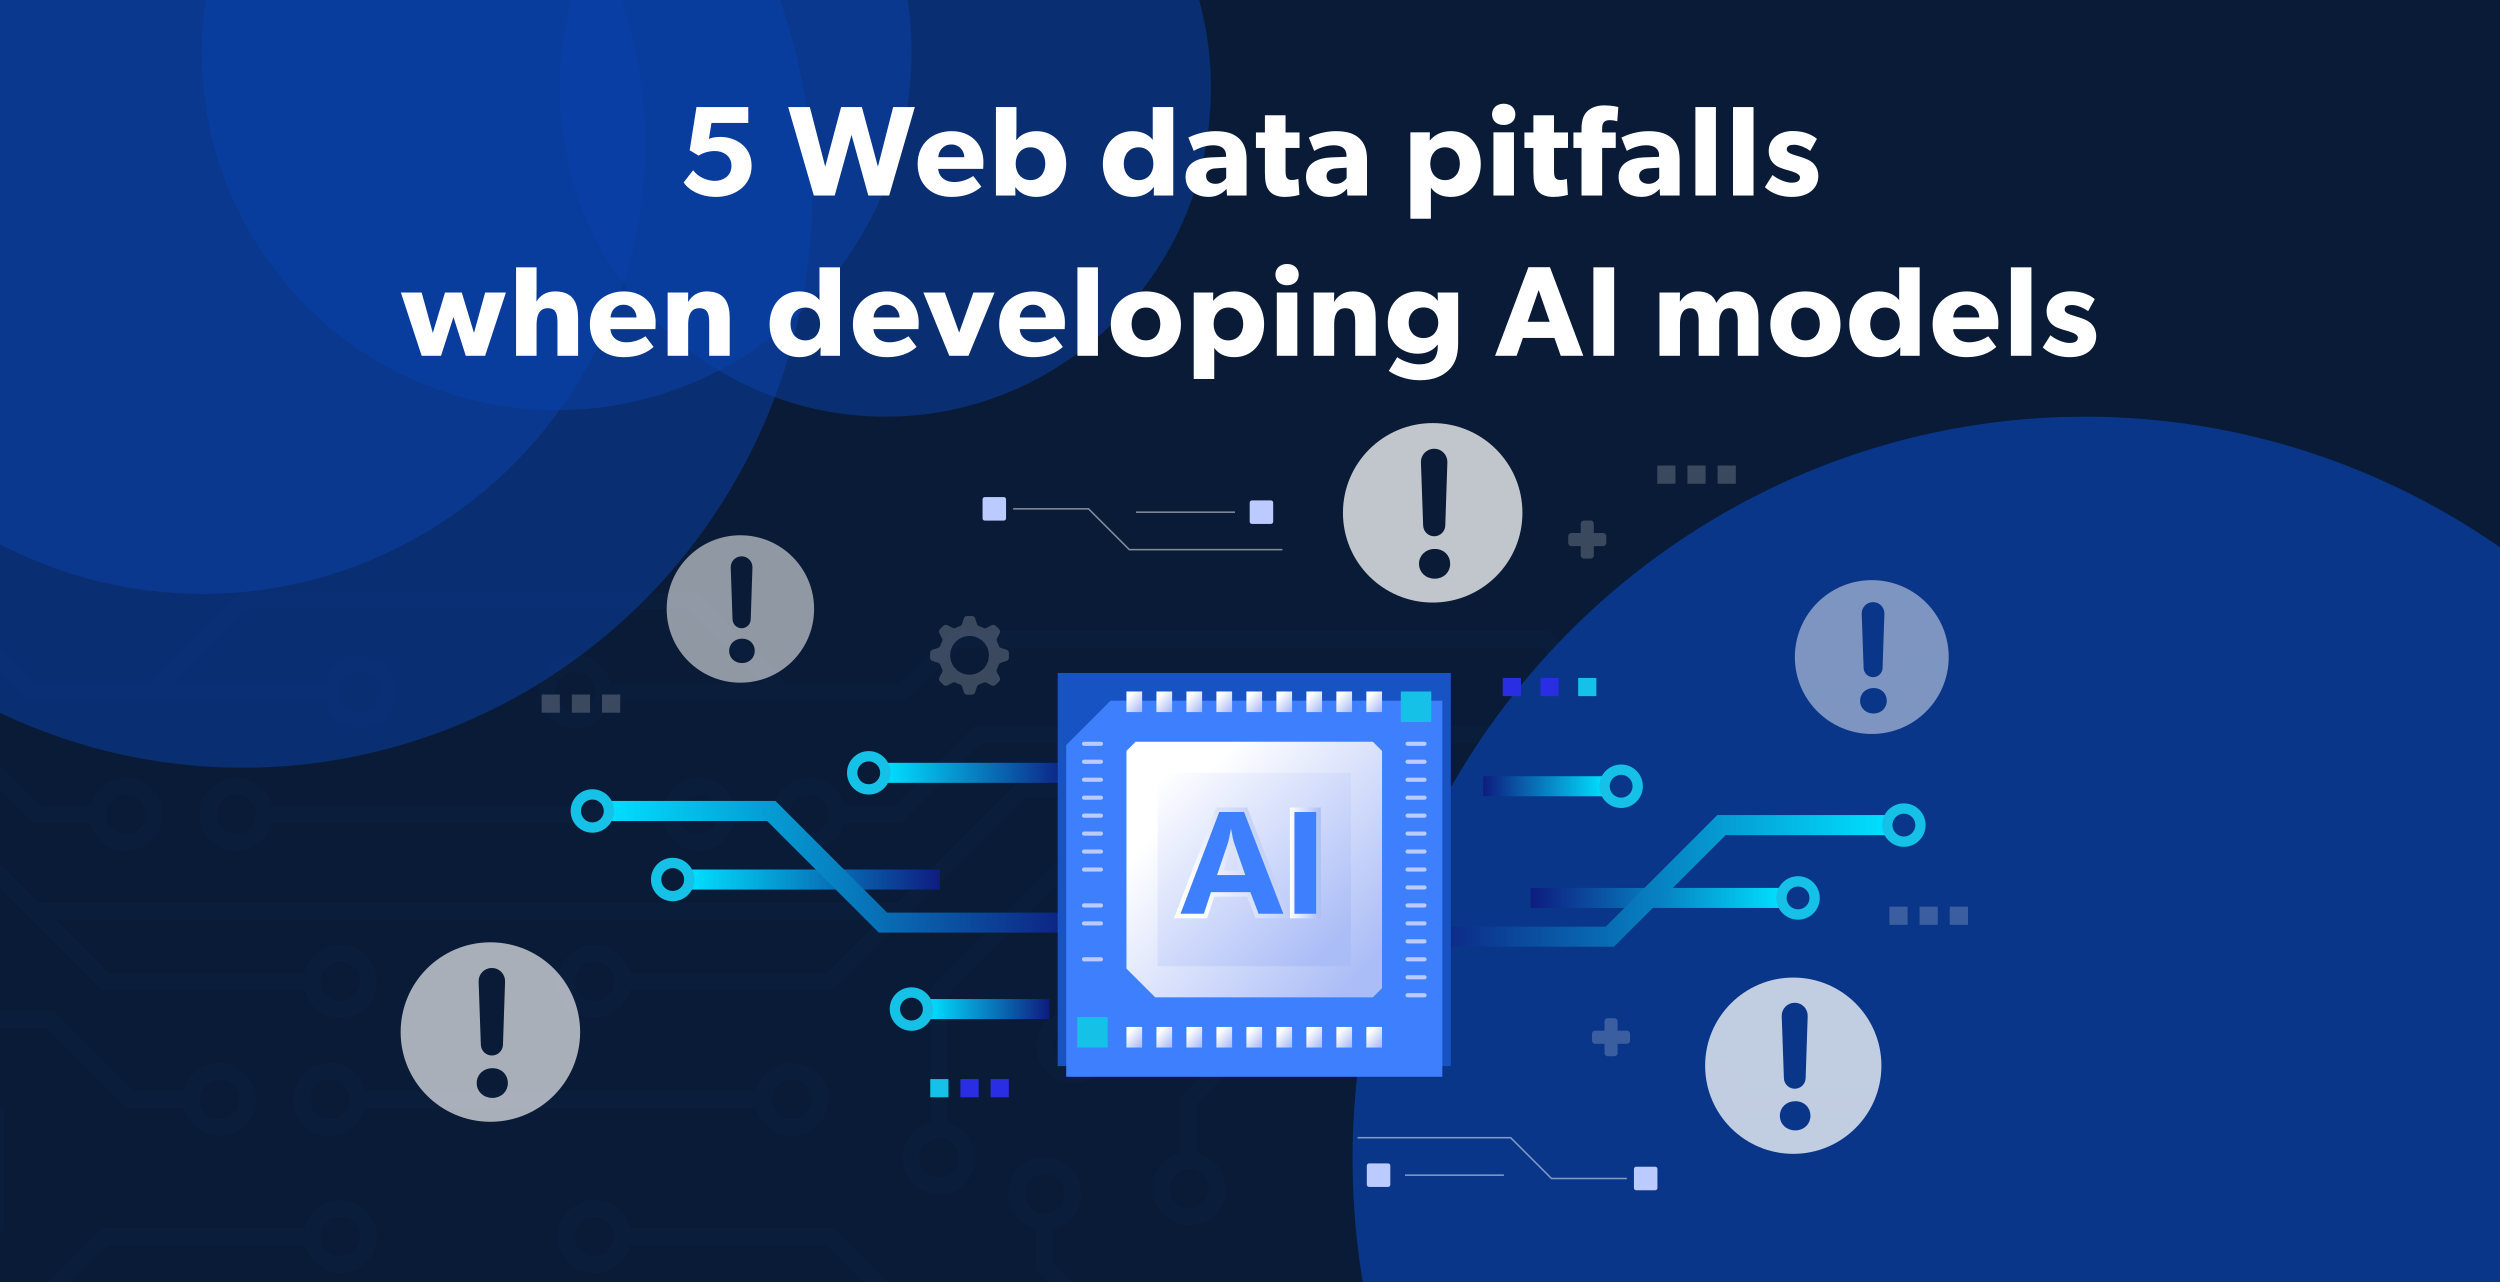 <svg width="780" height="400" viewBox="0 0 780 400" fill="none" xmlns="http://www.w3.org/2000/svg">
<g clip-path="url(#clip0_2059_12508)">
<g clip-path="url(#clip1_2059_12508)">
<rect width="780" height="400" fill="white"/>
<rect y="-2" width="780" height="402" fill="#091B36"/>
<g opacity="0.5" filter="url(#filter0_f_2059_12508)">
<ellipse cx="173.672" cy="16.25" rx="110.703" ry="111.719" fill="#0941AB"/>
</g>
<g opacity="0.5" filter="url(#filter1_f_2059_12508)">
<ellipse cx="75.734" cy="59.766" rx="177.734" ry="179.766" fill="#0941AB"/>
</g>
<g opacity="0.5" filter="url(#filter2_f_2059_12508)">
<ellipse cx="63.125" cy="45.156" rx="138.125" ry="140.156" fill="#0941AB"/>
</g>
<g opacity="0.5" filter="url(#filter3_f_2059_12508)">
<ellipse cx="276.25" cy="27.422" rx="101.562" ry="102.578" fill="#0941AB"/>
</g>
<g opacity="0.7" filter="url(#filter4_f_2059_12508)">
<ellipse cx="650.5" cy="361.5" rx="228.5" ry="231.5" fill="#0941AB"/>
</g>
</g>
<g opacity="0.7">
<g style="mix-blend-mode:color-dodge" opacity="0.07">
<path d="M263.475 256.722H281.26L306.21 231.771H473.834L498.784 256.722H516.568C517.766 261.749 522.291 265.499 527.679 265.499C533.978 265.499 539.104 260.375 539.104 254.074C539.104 247.774 533.978 242.65 527.679 242.65C522.291 242.65 517.765 246.401 516.568 251.429H500.977L476.027 226.479H304.018L279.068 251.429H263.477C262.279 246.401 257.754 242.65 252.366 242.65C246.067 242.65 240.941 247.776 240.941 254.074C240.941 260.373 246.066 265.499 252.366 265.499C257.754 265.499 262.281 261.748 263.477 256.722H263.475ZM527.679 247.944C531.061 247.944 533.811 250.694 533.811 254.076C533.811 257.458 531.061 260.208 527.679 260.208C524.297 260.208 521.547 257.458 521.547 254.076C521.547 250.694 524.297 247.944 527.679 247.944ZM246.231 254.076C246.231 250.694 248.981 247.944 252.363 247.944C255.745 247.944 258.495 250.694 258.495 254.076C258.495 257.458 255.745 260.208 252.363 260.208C248.981 260.208 246.231 257.458 246.231 254.076Z" fill="#0941AB" style="mix-blend-mode:overlay"/>
</g>
<g style="mix-blend-mode:color-dodge" opacity="0.07">
<path d="M573.23 256.721H695.202C696.4 261.749 700.925 265.499 706.313 265.499C712.611 265.499 717.737 260.374 717.737 254.074C717.737 247.774 712.613 242.649 706.313 242.649C700.925 242.649 696.398 246.401 695.202 251.427H573.23C572.032 246.399 567.506 242.649 562.118 242.649C555.82 242.649 550.694 247.775 550.694 254.074C550.694 260.373 555.818 265.499 562.118 265.499C567.506 265.499 572.033 261.747 573.23 256.721ZM706.314 247.944C709.696 247.944 712.446 250.694 712.446 254.076C712.446 257.457 709.696 260.207 706.314 260.207C702.932 260.207 700.182 257.457 700.182 254.076C700.182 250.694 702.932 247.944 706.314 247.944ZM555.987 254.076C555.987 250.694 558.737 247.944 562.118 247.944C565.5 247.944 568.25 250.694 568.25 254.076C568.25 257.457 565.5 260.207 562.118 260.207C558.737 260.207 555.987 257.457 555.987 254.076Z" fill="#0941AB" style="mix-blend-mode:overlay"/>
</g>
<g style="mix-blend-mode:color-dodge" opacity="0.07">
<path d="M337.325 372.462C337.325 366.163 332.201 361.037 325.9 361.037C319.6 361.037 314.476 366.161 314.476 372.462C314.476 377.85 318.227 382.376 323.253 383.573V396.094L349.946 422.787H430.094L456.787 396.094V383.573C461.815 382.375 465.565 377.85 465.565 372.462C465.565 366.163 460.441 361.037 454.14 361.037C447.84 361.037 442.716 366.161 442.716 372.462C442.716 377.85 446.467 382.376 451.493 383.573V393.902L427.901 417.494H352.136L328.544 393.902V383.573C333.572 382.375 337.322 377.85 337.322 372.462H337.325ZM448.01 372.462C448.01 369.08 450.76 366.33 454.142 366.33C457.524 366.33 460.274 369.08 460.274 372.462C460.274 375.844 457.524 378.594 454.142 378.594C450.76 378.594 448.01 375.844 448.01 372.462ZM325.9 378.594C322.519 378.594 319.769 375.844 319.769 372.462C319.769 369.08 322.519 366.33 325.9 366.33C329.282 366.33 332.032 369.08 332.032 372.462C332.032 375.844 329.282 378.594 325.9 378.594Z" fill="#0941AB" style="mix-blend-mode:overlay"/>
</g>
<g style="mix-blend-mode:color-dodge" opacity="0.07">
<path d="M751.864 251.43C750.666 246.402 746.141 242.651 740.753 242.651C734.454 242.651 729.329 247.777 729.329 254.075C729.329 260.374 734.453 265.5 740.753 265.5C746.141 265.5 750.668 261.748 751.864 256.722H769.649L779.992 246.379V238.895L767.455 251.431H751.864V251.43ZM740.753 260.207C737.371 260.207 734.621 257.457 734.621 254.075C734.621 250.693 737.371 247.943 740.753 247.943C744.135 247.943 746.885 250.693 746.885 254.075C746.885 257.457 744.135 260.207 740.753 260.207Z" fill="#0941AB" style="mix-blend-mode:overlay"/>
</g>
<g style="mix-blend-mode:color-dodge" opacity="0.07">
<path d="M734.061 213.212L705.7 184.851H562.731L534.37 213.212H499.409L482.862 196.665H297.177L280.631 213.212H245.671L217.309 184.851H74.342L45.981 213.212H11.021L0.05 202.242V209.726L8.829 218.505H101.08C102.278 223.533 106.804 227.283 112.191 227.283C118.49 227.283 123.616 222.158 123.616 215.858C123.616 209.558 118.49 204.433 112.191 204.433C106.804 204.433 102.277 208.185 101.08 213.211H53.467L76.536 190.142H215.119L238.188 213.211H190.574C189.376 208.183 184.851 204.433 179.463 204.433C173.164 204.433 168.038 209.559 168.038 215.858C168.038 222.157 173.163 227.283 179.463 227.283C184.851 227.283 189.378 223.531 190.574 218.505H282.826L299.373 201.958H480.674L497.221 218.505H589.472C590.67 223.533 595.196 227.283 600.584 227.283C606.882 227.283 612.008 222.158 612.008 215.858C612.008 209.558 606.884 204.433 600.584 204.433C595.196 204.433 590.669 208.185 589.472 213.211H541.859L564.928 190.142H703.511L726.58 213.211H678.966C677.768 208.183 673.243 204.433 667.855 204.433C661.556 204.433 656.431 209.559 656.431 215.858C656.431 222.157 661.555 227.283 667.855 227.283C673.243 227.283 677.77 223.531 678.966 218.505H771.218L779.997 209.726V202.242L769.026 213.212H734.066H734.061ZM112.191 209.728C115.573 209.728 118.323 212.478 118.323 215.86C118.323 219.241 115.573 221.991 112.191 221.991C108.81 221.991 106.06 219.241 106.06 215.86C106.06 212.478 108.81 209.728 112.191 209.728ZM179.462 221.99C176.08 221.99 173.33 219.24 173.33 215.858C173.33 212.476 176.08 209.726 179.462 209.726C182.843 209.726 185.593 212.476 185.593 215.858C185.593 219.24 182.843 221.99 179.462 221.99ZM600.58 209.728C603.962 209.728 606.712 212.478 606.712 215.86C606.712 219.241 603.962 221.991 600.58 221.991C597.199 221.991 594.449 219.241 594.449 215.86C594.449 212.478 597.199 209.728 600.58 209.728ZM667.85 221.99C664.469 221.99 661.719 219.24 661.719 215.858C661.719 212.476 664.469 209.726 667.85 209.726C671.232 209.726 673.982 212.476 673.982 215.858C673.982 219.24 671.232 221.99 667.85 221.99Z" fill="#0941AB" style="mix-blend-mode:overlay"/>
</g>
<g style="mix-blend-mode:color-dodge" opacity="0.07">
<path d="M778.716 315.424H763.259L738.309 340.374H722.718C721.52 335.347 716.995 331.595 711.607 331.595C705.308 331.595 700.182 336.721 700.182 343.02C700.182 349.318 705.308 354.444 711.607 354.444C716.995 354.444 721.522 350.693 722.718 345.667H740.502L765.453 320.716H778.718V383.717L779.994 384.993V306.963L778.718 308.239V315.425L778.716 315.424ZM711.605 349.152C708.223 349.152 705.473 346.401 705.473 343.02C705.473 339.638 708.223 336.888 711.605 336.888C714.987 336.888 717.737 339.638 717.737 343.02C717.737 346.401 714.987 349.152 711.605 349.152Z" fill="#0941AB" style="mix-blend-mode:overlay"/>
</g>
<g style="mix-blend-mode:color-dodge" opacity="0.07">
<path d="M634.216 281.785H500.439L462.772 244.119L461.997 243.344H398.602V236.157H393.309V243.344H318.045L279.603 281.785H12.05L0.05 269.785V277.27L30.823 308.043L31.599 308.818H95.061C96.257 313.846 100.784 317.597 106.172 317.597C112.471 317.597 117.596 312.473 117.596 306.173C117.596 299.872 112.472 294.748 106.172 294.748C100.784 294.748 96.257 298.5 95.061 303.526H33.79L17.341 287.077H274.31L257.861 303.526H196.591C195.393 298.498 190.867 294.748 185.48 294.748C179.181 294.748 174.055 299.872 174.055 306.173C174.055 312.473 179.179 317.597 185.48 317.597C190.867 317.597 195.394 313.846 196.591 308.818H260.053L320.235 248.636H393.306V260.208H338.353L290.324 308.236V313.362V350.144C285.297 351.342 281.547 355.867 281.547 361.255C281.547 367.554 286.671 372.68 292.971 372.68C299.272 372.68 304.396 367.556 304.396 361.255C304.396 355.867 300.644 351.341 295.618 350.144V345.667V310.43L340.548 265.5H363.877L332.032 297.345V315.427C327.005 316.625 323.255 321.151 323.255 326.539C323.255 332.837 328.379 337.963 334.679 337.963C340.98 337.963 346.104 332.839 346.104 326.539C346.104 321.151 342.352 316.624 337.327 315.427V299.538L371.365 265.5H393.311V316.998L368.36 341.949V359.733C363.333 360.929 359.583 365.456 359.583 370.844C359.583 377.144 364.707 382.269 371.006 382.269C377.305 382.269 382.431 377.144 382.431 370.844C382.431 365.456 378.679 360.929 373.653 359.733V344.14L398.604 319.19V265.5H408.682L442.72 299.538V315.427C437.693 316.625 433.943 321.151 433.943 326.539C433.943 332.837 439.067 337.963 445.367 337.963C451.668 337.963 456.792 332.839 456.792 326.539C456.792 321.151 453.04 316.624 448.014 315.427V297.345L416.169 265.5H439.499L484.428 310.43V345.976V350.143C479.401 351.341 475.651 355.866 475.651 361.254C475.651 367.553 480.777 372.678 487.075 372.678C493.374 372.678 498.5 367.554 498.5 361.254C498.5 355.866 494.749 351.339 489.723 350.143V313.361V308.235L441.694 260.206H398.61V248.635H459.813L519.222 308.043L519.997 308.818H583.459C584.657 313.846 589.182 317.597 594.57 317.597C600.869 317.597 605.995 312.473 605.995 306.173C605.995 299.872 600.871 294.748 594.57 294.748C589.182 294.748 584.656 298.5 583.459 303.526H522.188L505.74 287.077H762.709L746.26 303.526H684.989C683.791 298.498 679.266 294.748 673.878 294.748C667.579 294.748 662.453 299.872 662.453 306.173C662.453 312.473 667.578 317.597 673.878 317.597C679.266 317.597 683.793 313.846 684.989 308.818H748.451L780 277.27V269.785L768.001 281.784H634.224L634.216 281.785ZM106.172 300.041C109.554 300.041 112.304 302.791 112.304 306.173C112.304 309.554 109.554 312.305 106.172 312.305C102.79 312.305 100.04 309.554 100.04 306.173C100.04 302.791 102.79 300.041 106.172 300.041ZM185.48 312.303C182.098 312.303 179.348 309.553 179.348 306.171C179.348 302.789 182.098 300.039 185.48 300.039C188.861 300.039 191.611 302.789 191.611 306.171C191.611 309.553 188.861 312.303 185.48 312.303ZM299.105 361.254C299.105 364.636 296.355 367.386 292.973 367.386C289.591 367.386 286.841 364.636 286.841 361.254C286.841 357.872 289.591 355.122 292.973 355.122C296.355 355.122 299.105 357.872 299.105 361.254ZM340.81 326.539C340.81 329.92 338.06 332.67 334.678 332.67C331.296 332.67 328.546 329.92 328.546 326.539C328.546 323.157 331.296 320.407 334.678 320.407C338.06 320.407 340.81 323.157 340.81 326.539ZM377.136 370.844C377.136 374.226 374.386 376.976 371.004 376.976C367.623 376.976 364.873 374.226 364.873 370.844C364.873 367.462 367.624 364.712 371.004 364.712C374.385 364.712 377.136 367.464 377.136 370.844ZM451.496 326.539C451.496 329.92 448.746 332.67 445.364 332.67C441.982 332.67 439.232 329.92 439.232 326.539C439.232 323.157 441.982 320.407 445.364 320.407C448.746 320.407 451.496 323.157 451.496 326.539ZM493.201 361.254C493.201 364.636 490.451 367.386 487.069 367.386C483.687 367.386 480.937 364.636 480.937 361.254C480.937 357.872 483.687 355.122 487.069 355.122C490.451 355.122 493.201 357.872 493.201 361.254ZM594.562 300.041C597.944 300.041 600.694 302.791 600.694 306.173C600.694 309.554 597.944 312.305 594.562 312.305C591.181 312.305 588.431 309.554 588.431 306.173C588.431 302.791 591.181 300.041 594.562 300.041ZM673.87 312.303C670.488 312.303 667.738 309.553 667.738 306.171C667.738 302.789 670.488 300.039 673.87 300.039C677.252 300.039 680.002 302.789 680.002 306.171C680.002 309.553 677.252 312.303 673.87 312.303Z" fill="#0941AB" style="mix-blend-mode:overlay"/>
</g>
<g style="mix-blend-mode:color-dodge" opacity="0.07">
<path d="M28.178 256.721C29.376 261.749 33.901 265.499 39.289 265.499C45.587 265.499 50.713 260.375 50.713 254.074C50.713 247.774 45.587 242.65 39.289 242.65C33.901 242.65 29.374 246.401 28.178 251.429H12.587L0.05 238.894V246.378L10.393 256.721H28.178ZM39.289 247.944C42.67 247.944 45.421 250.694 45.421 254.076C45.421 257.458 42.67 260.208 39.289 260.208C35.907 260.208 33.157 257.458 33.157 254.076C33.157 250.694 35.907 247.944 39.289 247.944Z" fill="#0941AB" style="mix-blend-mode:overlay"/>
</g>
<g style="mix-blend-mode:color-dodge" opacity="0.07">
<path d="M84.841 256.721H206.813C208.011 261.749 212.536 265.499 217.924 265.499C224.222 265.499 229.348 260.374 229.348 254.074C229.348 247.774 224.224 242.649 217.924 242.649C212.536 242.649 208.009 246.401 206.813 251.427H84.841C83.642 246.399 79.117 242.649 73.729 242.649C67.431 242.649 62.305 247.775 62.305 254.074C62.305 260.373 67.429 265.499 73.729 265.499C79.117 265.499 83.644 261.747 84.841 256.721ZM217.924 247.944C221.305 247.944 224.056 250.694 224.056 254.076C224.056 257.457 221.305 260.207 217.924 260.207C214.542 260.207 211.792 257.457 211.792 254.076C211.792 250.694 214.542 247.944 217.924 247.944ZM67.597 254.076C67.597 250.694 70.348 247.944 73.729 247.944C77.111 247.944 79.861 250.694 79.861 254.076C79.861 257.457 77.111 260.207 73.729 260.207C70.348 260.207 67.597 257.457 67.597 254.076Z" fill="#0941AB" style="mix-blend-mode:overlay"/>
</g>
<g style="mix-blend-mode:color-dodge" opacity="0.07">
<path d="M39.541 345.666H57.326C58.524 350.693 63.049 354.443 68.437 354.443C74.736 354.443 79.861 349.319 79.861 343.019C79.861 336.718 74.736 331.594 68.437 331.594C63.049 331.594 58.522 335.346 57.326 340.373H41.735L16.784 315.423H0.05V320.716H14.591L39.541 345.666ZM68.437 336.888C71.819 336.888 74.569 339.638 74.569 343.02C74.569 346.402 71.819 349.152 68.437 349.152C65.055 349.152 62.305 346.402 62.305 343.02C62.305 339.638 65.055 336.888 68.437 336.888Z" fill="#0941AB" style="mix-blend-mode:overlay"/>
</g>
<g style="mix-blend-mode:color-dodge" opacity="0.07">
<path d="M113.987 345.666H235.959C237.157 350.693 241.682 354.443 247.07 354.443C253.369 354.443 258.495 349.319 258.495 343.018C258.495 336.718 253.37 331.594 247.07 331.594C241.682 331.594 237.155 335.345 235.959 340.371H113.987C112.789 335.344 108.264 331.594 102.876 331.594C96.577 331.594 91.451 336.72 91.451 343.018C91.451 349.317 96.576 354.443 102.876 354.443C108.264 354.443 112.791 350.691 113.987 345.666ZM247.072 336.888C250.453 336.888 253.204 339.638 253.204 343.02C253.204 346.402 250.453 349.152 247.072 349.152C243.69 349.152 240.94 346.402 240.94 343.02C240.94 339.638 243.69 336.888 247.072 336.888ZM96.744 343.02C96.744 339.638 99.494 336.888 102.876 336.888C106.258 336.888 109.008 339.638 109.008 343.02C109.008 346.402 106.258 349.152 102.876 349.152C99.494 349.152 96.744 346.402 96.744 343.02Z" fill="#0941AB" style="mix-blend-mode:overlay"/>
</g>
<g style="mix-blend-mode:color-dodge" opacity="0.07">
<path d="M1.326 345.976H0.05V384.99L1.326 383.715V345.976Z" fill="#0941AB" style="mix-blend-mode:overlay"/>
</g>
<g style="mix-blend-mode:color-dodge" opacity="0.07">
<path d="M544.083 345.666H666.055C667.253 350.693 671.778 354.443 677.166 354.443C683.465 354.443 688.591 349.319 688.591 343.018C688.591 336.718 683.467 331.594 677.166 331.594C671.778 331.594 667.252 335.345 666.055 340.371H544.083C542.885 335.344 538.36 331.594 532.972 331.594C526.673 331.594 521.547 336.72 521.547 343.018C521.547 349.317 526.672 354.443 532.972 354.443C538.36 354.443 542.887 350.691 544.083 345.666ZM677.166 336.888C680.548 336.888 683.298 339.638 683.298 343.02C683.298 346.402 680.548 349.152 677.166 349.152C673.784 349.152 671.034 346.402 671.034 343.02C671.034 339.638 673.784 336.888 677.166 336.888ZM526.839 343.02C526.839 339.638 529.589 336.888 532.97 336.888C536.352 336.888 539.102 339.638 539.102 343.02C539.102 346.402 536.352 349.152 532.97 349.152C529.589 349.152 526.839 346.402 526.839 343.02Z" fill="#0941AB" style="mix-blend-mode:overlay"/>
</g>
<g style="mix-blend-mode:color-dodge" opacity="0.07">
<path d="M748.444 383.134H684.981C683.785 378.107 679.258 374.355 673.87 374.355C667.571 374.355 662.446 379.481 662.446 385.78C662.446 392.078 667.57 397.204 673.87 397.204C679.258 397.204 683.785 393.453 684.981 388.427H746.252L762.701 404.876H505.732L522.181 388.427H583.451C584.649 393.454 589.175 397.204 594.562 397.204C600.861 397.204 605.987 392.08 605.987 385.78C605.987 379.479 600.863 374.355 594.562 374.355C589.175 374.355 584.648 378.107 583.451 383.134H519.989L459.807 443.316H320.24L260.831 383.908L260.056 383.133H196.594C195.396 378.105 190.871 374.354 185.483 374.354C179.184 374.354 174.058 379.479 174.058 385.778C174.058 392.077 179.182 397.203 185.483 397.203C190.871 397.203 195.397 393.451 196.594 388.425H257.864L274.313 404.874H17.341L33.79 388.425H95.061C96.259 393.453 100.784 397.203 106.172 397.203C112.471 397.203 117.596 392.078 117.596 385.778C117.596 379.478 112.472 374.354 106.172 374.354C100.784 374.354 96.257 378.105 95.061 383.133H31.599L0.05 414.683V422.167L12.048 410.168H279.603L317.27 447.835L318.045 448.61H461.997L500.439 410.168H767.994L779.994 422.169V414.684L749.22 383.911L748.445 383.136L748.444 383.134ZM673.87 391.912C670.488 391.912 667.738 389.162 667.738 385.78C667.738 382.398 670.488 379.648 673.87 379.648C677.252 379.648 680.002 382.398 680.002 385.78C680.002 389.162 677.252 391.912 673.87 391.912ZM594.562 379.648C597.944 379.648 600.694 382.398 600.694 385.78C600.694 389.162 597.944 391.912 594.562 391.912C591.181 391.912 588.431 389.162 588.431 385.78C588.431 382.398 591.181 379.648 594.562 379.648ZM185.48 391.912C182.098 391.912 179.348 389.162 179.348 385.78C179.348 382.398 182.098 379.648 185.48 379.648C188.861 379.648 191.611 382.398 191.611 385.78C191.611 389.162 188.861 391.912 185.48 391.912ZM106.172 379.648C109.554 379.648 112.304 382.398 112.304 385.78C112.304 389.162 109.554 391.912 106.172 391.912C102.79 391.912 100.04 389.162 100.04 385.78C100.04 382.398 102.79 379.648 106.172 379.648Z" fill="#0941AB" style="mix-blend-mode:overlay"/>
</g>
</g>
<path d="M276.206 244.247H333.626V237.996H276.206V244.247Z" fill="url(#paint0_linear_2059_12508)"/>
<path d="M277.834 241.121C277.834 244.868 274.796 247.905 271.05 247.905C267.304 247.905 264.266 244.868 264.266 241.121C264.266 237.375 267.304 234.337 271.05 234.337C274.796 234.337 277.834 237.375 277.834 241.121ZM271.05 237.555C269.081 237.555 267.484 239.152 267.484 241.121C267.484 243.09 269.081 244.687 271.05 244.687C273.019 244.687 274.616 243.09 274.616 241.121C274.616 239.152 273.019 237.555 271.05 237.555Z" fill="#15C1E6"/>
<path d="M215.039 277.54H293.292V271.289H215.039V277.54Z" fill="url(#paint1_linear_2059_12508)"/>
<path d="M216.667 274.414C216.667 278.16 213.63 281.198 209.883 281.198C206.137 281.198 203.099 278.16 203.099 274.414C203.099 270.668 206.137 267.63 209.883 267.63C213.63 267.63 216.667 270.668 216.667 274.414ZM209.883 270.848C207.914 270.848 206.317 272.445 206.317 274.414C206.317 276.383 207.914 277.98 209.883 277.98C211.852 277.98 213.449 276.383 213.449 274.414C213.449 272.445 211.852 270.848 209.883 270.848Z" fill="#15C1E6"/>
<path d="M555.83 277.03H477.577V283.281H555.83V277.03Z" fill="url(#paint2_linear_2059_12508)"/>
<path d="M554.202 280.156C554.202 276.41 557.239 273.372 560.986 273.372C564.732 273.372 567.77 276.41 567.77 280.156C567.77 283.903 564.732 286.94 560.986 286.94C557.239 286.94 554.202 283.903 554.202 280.156ZM560.987 283.722C562.956 283.722 564.553 282.125 564.553 280.156C564.553 278.187 562.956 276.59 560.987 276.59C559.018 276.59 557.421 278.187 557.421 280.156C557.421 282.125 559.018 283.722 560.987 283.722Z" fill="#15C1E6"/>
<path d="M276.768 284.722L248.195 256.149L241.943 249.896H239.952H188.814L189.073 256.149H239.354L267.927 284.722L274.179 290.974H283.022H337.062V284.722H276.768Z" fill="url(#paint3_linear_2059_12508)"/>
<path d="M191.605 253.022C191.605 256.769 188.567 259.807 184.821 259.807C181.075 259.807 178.037 256.769 178.037 253.022C178.037 249.276 181.075 246.238 184.821 246.238C188.567 246.238 191.605 249.276 191.605 253.022ZM184.821 249.458C182.852 249.458 181.255 251.055 181.255 253.024C181.255 254.993 182.852 256.59 184.821 256.59C186.79 256.59 188.387 254.993 188.387 253.024C188.387 251.055 186.79 249.458 184.821 249.458Z" fill="#15C1E6"/>
<path d="M588.928 254.303H537.79H535.8L529.547 260.556L500.974 289.129H440.682V295.382H494.722H503.563L509.815 289.129L538.388 260.556H588.671L588.928 254.303Z" fill="url(#paint4_linear_2059_12508)"/>
<path d="M594.01 250.646C597.756 250.646 600.794 253.683 600.794 257.43C600.794 261.176 597.756 264.214 594.01 264.214C590.264 264.214 587.226 261.176 587.226 257.43C587.226 253.683 590.264 250.646 594.01 250.646ZM590.444 257.43C590.444 259.399 592.041 260.995 594.01 260.995C595.979 260.995 597.576 259.399 597.576 257.43C597.576 255.461 595.979 253.864 594.01 253.864C592.041 253.864 590.444 255.461 590.444 257.43Z" fill="#15C1E6"/>
<path d="M500.638 242.183H462.766V248.434H500.638V242.183Z" fill="url(#paint5_linear_2059_12508)"/>
<path d="M499.01 245.309C499.01 241.562 502.048 238.524 505.794 238.524C509.541 238.524 512.579 241.562 512.579 245.309C512.579 249.055 509.541 252.093 505.794 252.093C502.048 252.093 499.01 249.055 499.01 245.309ZM505.794 248.874C507.763 248.874 509.36 247.278 509.36 245.309C509.36 243.339 507.763 241.743 505.794 241.743C503.825 241.743 502.229 243.339 502.229 245.309C502.229 247.278 503.825 248.874 505.794 248.874Z" fill="#15C1E6"/>
<path d="M289.527 317.955H327.399V311.704H289.527V317.955Z" fill="url(#paint6_linear_2059_12508)"/>
<path d="M291.157 314.83C291.157 318.576 288.119 321.614 284.372 321.614C280.626 321.614 277.588 318.576 277.588 314.83C277.588 311.084 280.626 308.046 284.372 308.046C288.119 308.046 291.157 311.084 291.157 314.83ZM284.372 311.264C282.403 311.264 280.807 312.861 280.807 314.83C280.807 316.799 282.403 318.396 284.372 318.396C286.342 318.396 287.938 316.799 287.938 314.83C287.938 312.861 286.342 311.264 284.372 311.264Z" fill="#15C1E6"/>
<path d="M498.067 211.514H492.39V217.19H498.067V211.514Z" fill="#15C1E6"/>
<path d="M474.526 211.514H468.849V217.19H474.526V211.514Z" fill="#2A2EE3"/>
<path d="M486.297 211.514H480.62V217.19H486.297V211.514Z" fill="#2A2EE3"/>
<path d="M290.24 342.349H295.917V336.672H290.24V342.349Z" fill="#15C1E6"/>
<path d="M299.657 342.349H305.333V336.672H299.657V342.349Z" fill="#2A2EE3"/>
<path d="M309.072 342.349H314.749V336.672H309.072V342.349Z" fill="#2A2EE3"/>
<path d="M452.654 209.962H330V332.616H452.654V209.962Z" fill="#1853C3"/>
<g filter="url(#filter5_dd_2059_12508)">
<path d="M450.002 329.963H332.654V226.451C338.057 221.047 341.086 218.018 346.489 212.615H450.002V329.963Z" fill="#3D7FFC"/>
</g>
<path d="M428.33 311.16H360.408C356.912 307.665 354.952 305.705 351.455 302.208V234.286C352.575 233.166 353.203 232.537 354.325 231.416H428.328C429.449 232.536 430.077 233.164 431.198 234.286V308.29C430.078 309.41 429.45 310.038 428.328 311.159L428.33 311.16Z" fill="url(#paint7_linear_2059_12508)"/>
<path d="M421.494 241.122H361.16V301.456H421.494V241.122Z" fill="url(#paint8_linear_2059_12508)"/>
<path d="M391.71 286.502L389.131 279.76H378.84L376.629 286.502H366.268L379.417 251.938H389.124L402.462 286.502H391.709H391.71ZM386.534 271.599L384.085 264.536L381.696 271.599H386.535H386.534Z" fill="url(#paint9_linear_2059_12508)"/>
<path d="M412.067 251.938H402.452V286.502H412.067V251.938Z" fill="url(#paint10_linear_2059_12508)"/>
<path d="M368.322 285.087L380.395 253.354H388.155L400.402 285.087H392.686L390.107 278.345H377.817L375.605 285.087H368.323H368.322ZM388.523 273.013L384.968 262.761C384.867 262.458 384.737 261.937 384.578 261.201C384.419 260.464 384.253 259.562 384.08 258.492C383.892 259.518 383.712 260.44 383.538 261.255C383.365 262.071 383.235 262.617 383.148 262.892L379.724 273.013H388.524H388.523Z" fill="#3D7FFC"/>
<path d="M403.868 285.087V253.354H410.653V285.087H403.868Z" fill="#3D7FFC"/>
<path d="M356.35 320.405H351.455V326.835H356.35V320.405Z" fill="url(#paint11_linear_2059_12508)"/>
<path d="M365.707 320.405H360.812V326.835H365.707V320.405Z" fill="url(#paint12_linear_2059_12508)"/>
<path d="M375.062 320.405H370.167V326.835H375.062V320.405Z" fill="url(#paint13_linear_2059_12508)"/>
<path d="M384.419 320.405H379.524V326.835H384.419V320.405Z" fill="url(#paint14_linear_2059_12508)"/>
<path d="M393.774 320.405H388.879V326.835H393.774V320.405Z" fill="url(#paint15_linear_2059_12508)"/>
<path d="M403.131 320.405H398.236V326.835H403.131V320.405Z" fill="url(#paint16_linear_2059_12508)"/>
<path d="M412.486 320.405H407.591V326.835H412.486V320.405Z" fill="url(#paint17_linear_2059_12508)"/>
<path d="M421.842 320.405H416.946V326.835H421.842V320.405Z" fill="url(#paint18_linear_2059_12508)"/>
<path d="M431.198 320.405H426.303V326.835H431.198V320.405Z" fill="url(#paint19_linear_2059_12508)"/>
<path d="M356.35 215.744H351.455V222.173H356.35V215.744Z" fill="url(#paint20_linear_2059_12508)"/>
<path d="M365.707 215.744H360.812V222.173H365.707V215.744Z" fill="url(#paint21_linear_2059_12508)"/>
<path d="M375.062 215.744H370.167V222.173H375.062V215.744Z" fill="url(#paint22_linear_2059_12508)"/>
<path d="M384.419 215.744H379.524V222.173H384.419V215.744Z" fill="url(#paint23_linear_2059_12508)"/>
<path d="M393.774 215.744H388.879V222.173H393.774V215.744Z" fill="url(#paint24_linear_2059_12508)"/>
<path d="M403.131 215.744H398.236V222.173H403.131V215.744Z" fill="url(#paint25_linear_2059_12508)"/>
<path d="M412.486 215.744H407.591V222.173H412.486V215.744Z" fill="url(#paint26_linear_2059_12508)"/>
<path d="M421.842 215.744H416.946V222.173H421.842V215.744Z" fill="url(#paint27_linear_2059_12508)"/>
<path d="M431.198 215.744H426.303V222.173H431.198V215.744Z" fill="url(#paint28_linear_2059_12508)"/>
<path d="M445.093 232.065C445.093 232.423 444.803 232.714 444.444 232.714H439.155C438.798 232.714 438.507 232.424 438.507 232.065C438.507 231.708 438.796 231.417 439.155 231.417H444.444C444.802 231.417 445.093 231.707 445.093 232.065Z" fill="#BBCBFF"/>
<path d="M445.093 237.669C445.093 238.026 444.803 238.317 444.444 238.317H439.155C438.798 238.317 438.507 238.028 438.507 237.669C438.507 237.311 438.796 237.021 439.155 237.021H444.444C444.802 237.021 445.093 237.31 445.093 237.669Z" fill="#BBCBFF"/>
<path d="M445.093 243.272C445.093 243.63 444.803 243.921 444.444 243.921H439.155C438.798 243.921 438.507 243.631 438.507 243.272C438.507 242.915 438.796 242.624 439.155 242.624H444.444C444.802 242.624 445.093 242.914 445.093 243.272Z" fill="#BBCBFF"/>
<path d="M445.093 248.876C445.093 249.233 444.803 249.524 444.444 249.524H439.155C438.798 249.524 438.507 249.235 438.507 248.876C438.507 248.519 438.796 248.228 439.155 248.228H444.444C444.802 248.228 445.093 248.517 445.093 248.876Z" fill="#BBCBFF"/>
<path d="M445.093 254.479C445.093 254.836 444.803 255.127 444.444 255.127H439.155C438.798 255.127 438.507 254.837 438.507 254.479C438.507 254.121 438.796 253.83 439.155 253.83H444.444C444.802 253.83 445.093 254.12 445.093 254.479Z" fill="#BBCBFF"/>
<path d="M445.093 260.082C445.093 260.439 444.803 260.73 444.444 260.73H439.155C438.798 260.73 438.507 260.441 438.507 260.082C438.507 259.725 438.796 259.434 439.155 259.434H444.444C444.802 259.434 445.093 259.723 445.093 260.082Z" fill="#BBCBFF"/>
<path d="M445.093 265.686C445.093 266.043 444.803 266.334 444.444 266.334H439.155C438.798 266.334 438.507 266.044 438.507 265.686C438.507 265.328 438.796 265.037 439.155 265.037H444.444C444.802 265.037 445.093 265.327 445.093 265.686Z" fill="#BBCBFF"/>
<path d="M445.093 271.289C445.093 271.647 444.803 271.938 444.444 271.938H439.155C438.798 271.938 438.507 271.648 438.507 271.289C438.507 270.932 438.796 270.641 439.155 270.641H444.444C444.802 270.641 445.093 270.93 445.093 271.289Z" fill="#BBCBFF"/>
<path d="M445.093 276.892C445.093 277.249 444.803 277.54 444.444 277.54H439.155C438.798 277.54 438.507 277.25 438.507 276.892C438.507 276.534 438.796 276.243 439.155 276.243H444.444C444.802 276.243 445.093 276.533 445.093 276.892Z" fill="#BBCBFF"/>
<path d="M445.093 282.496C445.093 282.854 444.803 283.145 444.444 283.145H439.155C438.798 283.145 438.507 282.855 438.507 282.496C438.507 282.139 438.796 281.848 439.155 281.848H444.444C444.802 281.848 445.093 282.137 445.093 282.496Z" fill="#BBCBFF"/>
<path d="M445.093 288.099C445.093 288.456 444.803 288.747 444.444 288.747H439.155C438.798 288.747 438.507 288.457 438.507 288.099C438.507 287.741 438.796 287.45 439.155 287.45H444.444C444.802 287.45 445.093 287.74 445.093 288.099Z" fill="#BBCBFF"/>
<path d="M445.093 293.702C445.093 294.06 444.803 294.351 444.444 294.351H439.155C438.798 294.351 438.507 294.061 438.507 293.702C438.507 293.345 438.796 293.054 439.155 293.054H444.444C444.802 293.054 445.093 293.343 445.093 293.702Z" fill="#BBCBFF"/>
<path d="M445.093 299.305C445.093 299.662 444.803 299.953 444.444 299.953H439.155C438.798 299.953 438.507 299.663 438.507 299.305C438.507 298.947 438.796 298.656 439.155 298.656H444.444C444.802 298.656 445.093 298.946 445.093 299.305Z" fill="#BBCBFF"/>
<path d="M445.093 304.909C445.093 305.267 444.803 305.558 444.444 305.558H439.155C438.798 305.558 438.507 305.268 438.507 304.909C438.507 304.552 438.796 304.261 439.155 304.261H444.444C444.802 304.261 445.093 304.55 445.093 304.909Z" fill="#BBCBFF"/>
<path d="M445.093 310.512C445.093 310.869 444.803 311.16 444.444 311.16H439.155C438.798 311.16 438.507 310.87 438.507 310.512C438.507 310.154 438.796 309.863 439.155 309.863H444.444C444.802 309.863 445.093 310.153 445.093 310.512Z" fill="#BBCBFF"/>
<path d="M344.147 232.065C344.147 232.423 343.857 232.714 343.498 232.714H338.209C337.852 232.714 337.561 232.424 337.561 232.065C337.561 231.708 337.85 231.417 338.209 231.417H343.498C343.856 231.417 344.147 231.707 344.147 232.065Z" fill="#BBCBFF"/>
<path d="M344.147 237.67C344.147 238.027 343.857 238.318 343.498 238.318H338.209C337.852 238.318 337.561 238.029 337.561 237.67C337.561 237.312 337.85 237.021 338.209 237.021H343.498C343.856 237.021 344.147 237.311 344.147 237.67Z" fill="#BBCBFF"/>
<path d="M344.147 243.271C344.147 243.629 343.857 243.92 343.498 243.92H338.209C337.852 243.92 337.561 243.63 337.561 243.271C337.561 242.914 337.85 242.623 338.209 242.623H343.498C343.856 242.623 344.147 242.913 344.147 243.271Z" fill="#BBCBFF"/>
<path d="M344.147 248.876C344.147 249.233 343.857 249.524 343.498 249.524H338.209C337.852 249.524 337.561 249.235 337.561 248.876C337.561 248.519 337.85 248.228 338.209 248.228H343.498C343.856 248.228 344.147 248.517 344.147 248.876Z" fill="#BBCBFF"/>
<path d="M344.147 254.479C344.147 254.836 343.857 255.127 343.498 255.127H338.209C337.852 255.127 337.561 254.837 337.561 254.479C337.561 254.121 337.85 253.83 338.209 253.83H343.498C343.856 253.83 344.147 254.12 344.147 254.479Z" fill="#BBCBFF"/>
<path d="M344.147 260.083C344.147 260.44 343.857 260.731 343.498 260.731H338.209C337.852 260.731 337.561 260.442 337.561 260.083C337.561 259.726 337.85 259.435 338.209 259.435H343.498C343.856 259.435 344.147 259.724 344.147 260.083Z" fill="#BBCBFF"/>
<path d="M344.147 265.685C344.147 266.042 343.857 266.333 343.498 266.333H338.209C337.852 266.333 337.561 266.043 337.561 265.685C337.561 265.327 337.85 265.036 338.209 265.036H343.498C343.856 265.036 344.147 265.326 344.147 265.685Z" fill="#BBCBFF"/>
<path d="M344.147 271.289C344.147 271.647 343.857 271.938 343.498 271.938H338.209C337.852 271.938 337.561 271.648 337.561 271.289C337.561 270.932 337.85 270.641 338.209 270.641H343.498C343.856 270.641 344.147 270.93 344.147 271.289Z" fill="#BBCBFF"/>
<path d="M344.147 282.496C344.147 282.854 343.857 283.145 343.498 283.145H338.209C337.852 283.145 337.561 282.855 337.561 282.496C337.561 282.139 337.85 281.848 338.209 281.848H343.498C343.856 281.848 344.147 282.137 344.147 282.496Z" fill="#BBCBFF"/>
<path d="M344.147 288.098C344.147 288.455 343.857 288.746 343.498 288.746H338.209C337.852 288.746 337.561 288.456 337.561 288.098C337.561 287.74 337.85 287.449 338.209 287.449H343.498C343.856 287.449 344.147 287.739 344.147 288.098Z" fill="#BBCBFF"/>
<path d="M344.147 299.305C344.147 299.662 343.857 299.953 343.498 299.953H338.209C337.852 299.953 337.561 299.663 337.561 299.305C337.561 298.947 337.85 298.656 338.209 298.656H343.498C343.856 298.656 344.147 298.946 344.147 299.305Z" fill="#BBCBFF"/>
<path d="M345.605 317.328H336.101V326.833H345.605V317.328Z" fill="#15C1E6"/>
<path d="M446.553 215.743H437.048V225.248H446.553V215.743Z" fill="#15C1E6"/>
<path opacity="0.2" d="M614 282.881H608.323V288.558H614V282.881Z" fill="white"/>
<path opacity="0.2" d="M604.583 282.881H598.906V288.558H604.583V282.881Z" fill="white"/>
<path opacity="0.2" d="M595.166 282.881H589.49V288.558H595.166V282.881Z" fill="white"/>
<path opacity="0.2" d="M193.51 216.688H187.834V222.364H193.51V216.688Z" fill="white"/>
<path opacity="0.2" d="M184.093 216.688H178.417V222.364H184.093V216.688Z" fill="white"/>
<path opacity="0.2" d="M174.677 216.688H169V222.364H174.677V216.688Z" fill="white"/>
<path opacity="0.2" d="M541.574 145.248H535.897V150.925H541.574V145.248Z" fill="white"/>
<path opacity="0.2" d="M532.157 145.248H526.48V150.925H532.157V145.248Z" fill="white"/>
<path opacity="0.2" d="M522.74 145.248H517.064V150.925H522.74V145.248Z" fill="white"/>
<path opacity="0.2" d="M303.242 192.186C303.704 192.186 304.113 192.485 304.252 192.925L304.804 194.667C304.908 194.996 305.168 195.249 305.495 195.357C305.95 195.506 306.389 195.689 306.812 195.902C307.12 196.058 307.484 196.063 307.79 195.904L309.416 195.061C309.826 194.849 310.326 194.925 310.652 195.251L311.711 196.31C312.037 196.636 312.115 197.137 311.902 197.545L311.056 199.173C310.897 199.479 310.902 199.842 311.056 200.149C311.268 200.568 311.45 201.006 311.598 201.457C311.706 201.785 311.959 202.044 312.288 202.149L314.039 202.703C314.479 202.842 314.779 203.251 314.779 203.711V205.208C314.779 205.669 314.479 206.077 314.039 206.216L312.28 206.773C311.952 206.877 311.698 207.135 311.591 207.461C311.441 207.909 311.261 208.342 311.051 208.758C310.896 209.067 310.891 209.429 311.05 209.735L311.9 211.373C312.114 211.782 312.036 212.283 311.71 212.609L310.651 213.667C310.325 213.994 309.823 214.071 309.414 213.858L307.769 213.005C307.463 212.846 307.1 212.851 306.792 213.005C306.378 213.213 305.947 213.393 305.5 213.541C305.173 213.649 304.913 213.902 304.809 214.231L304.25 215.994C304.11 216.434 303.701 216.733 303.24 216.733H301.742C301.281 216.733 300.872 216.434 300.733 215.994L300.173 214.231C300.069 213.902 299.81 213.65 299.482 213.541C299.036 213.393 298.604 213.215 298.19 213.005C297.882 212.85 297.519 212.846 297.212 213.005L295.566 213.858C295.156 214.07 294.656 213.994 294.33 213.667L293.271 212.609C292.945 212.283 292.867 211.782 293.081 211.373L293.931 209.735C294.09 209.429 294.085 209.066 293.93 208.758C293.719 208.342 293.538 207.909 293.389 207.461C293.281 207.135 293.028 206.876 292.699 206.773L290.941 206.216C290.501 206.077 290.201 205.668 290.201 205.208V203.711C290.201 203.25 290.501 202.842 290.941 202.703L292.693 202.149C293.022 202.044 293.275 201.785 293.383 201.457C293.532 201.006 293.714 200.569 293.925 200.149C294.08 199.841 294.085 199.479 293.925 199.172L293.078 197.543C292.865 197.133 292.943 196.634 293.269 196.308L294.327 195.249C294.653 194.923 295.155 194.845 295.564 195.058L297.189 195.901C297.497 196.06 297.86 196.055 298.169 195.9C298.59 195.687 299.031 195.504 299.485 195.354C299.812 195.246 300.072 194.993 300.176 194.664L300.729 192.922C300.868 192.482 301.277 192.184 301.739 192.184H303.236L303.242 192.186ZM302.494 198.428C299.157 198.428 296.453 201.13 296.453 204.463C296.453 207.795 299.157 210.497 302.494 210.497C305.83 210.497 308.534 207.795 308.534 204.463C308.534 201.13 305.83 198.428 302.494 198.428Z" fill="white"/>
<path d="M313.194 155.095H307.252C306.868 155.095 306.557 155.406 306.557 155.79V161.731C306.557 162.115 306.868 162.426 307.252 162.426H313.194C313.577 162.426 313.888 162.115 313.888 161.731V155.79C313.888 155.406 313.577 155.095 313.194 155.095Z" fill="#BBCBFF"/>
<path d="M396.538 156.133H390.596C390.213 156.133 389.901 156.444 389.901 156.828V162.769C389.901 163.153 390.213 163.464 390.596 163.464H396.538C396.921 163.464 397.233 163.153 397.233 162.769V156.828C397.233 156.444 396.921 156.133 396.538 156.133Z" fill="#BBCBFF"/>
<g opacity="0.5">
<path d="M400.108 171.718H352.246L339.524 158.997H316.108V158.522H339.721L352.441 171.244H400.108V171.718Z" fill="white"/>
</g>
<g opacity="0.5">
<path d="M385.31 159.562H354.452V160.037H385.31V159.562Z" fill="white"/>
</g>
<path d="M510.484 371.354H516.425C516.809 371.354 517.12 371.043 517.12 370.66V364.718C517.12 364.335 516.809 364.023 516.425 364.023H510.484C510.1 364.023 509.789 364.335 509.789 364.718V370.66C509.789 371.043 510.1 371.354 510.484 371.354Z" fill="#BBCBFF"/>
<path d="M427.14 370.315H433.081C433.465 370.315 433.776 370.004 433.776 369.621V363.679C433.776 363.296 433.465 362.984 433.081 362.984H427.14C426.756 362.984 426.445 363.296 426.445 363.679V369.621C426.445 370.004 426.756 370.315 427.14 370.315Z" fill="#BBCBFF"/>
<g opacity="0.5">
<path d="M423.569 354.731H471.433L484.154 367.452H507.569V367.926H483.957L471.236 355.206H423.569V354.731Z" fill="white"/>
</g>
<g opacity="0.5">
<path d="M469.226 366.413H438.368V366.887H469.226V366.413Z" fill="white"/>
</g>
<path opacity="0.2" d="M507.589 321.571H504.697V318.678C504.697 318.129 504.252 317.683 503.701 317.683H501.596C501.479 317.683 501.367 317.704 501.262 317.742C501.229 317.753 501.198 317.767 501.166 317.782C501.115 317.807 501.066 317.834 501.019 317.868C500.766 318.049 500.599 318.345 500.599 318.68V321.572H497.707C497.158 321.572 496.711 322.017 496.711 322.568V324.672C496.711 324.872 496.77 325.056 496.87 325.212C496.883 325.231 496.896 325.249 496.909 325.267C496.922 325.285 496.936 325.302 496.949 325.318C497.133 325.532 497.404 325.668 497.706 325.668H500.598V328.241V328.561C500.598 329.11 501.043 329.556 501.594 329.556H503.699C504.248 329.556 504.694 329.111 504.694 328.561V325.668H507.267H507.587C508.136 325.668 508.583 325.223 508.583 324.672V322.568C508.583 322.019 508.137 321.572 507.587 321.572L507.589 321.571Z" fill="white"/>
<path opacity="0.2" d="M500.169 166.296H497.277V163.404C497.277 162.855 496.831 162.408 496.281 162.408H494.176C494.058 162.408 493.947 162.43 493.841 162.467C493.809 162.478 493.777 162.492 493.746 162.507C493.695 162.532 493.646 162.56 493.599 162.594C493.346 162.774 493.179 163.07 493.179 163.405V166.298H490.287C489.738 166.298 489.291 166.743 489.291 167.293V169.398C489.291 169.597 489.35 169.782 489.45 169.937C489.463 169.956 489.475 169.975 489.489 169.993C489.502 170.01 489.516 170.028 489.529 170.044C489.712 170.257 489.983 170.394 490.286 170.394H493.178V172.966V173.286C493.178 173.836 493.623 174.282 494.174 174.282H496.278C496.828 174.282 497.274 173.837 497.274 173.286V170.394H499.847H500.165C500.715 170.394 501.161 169.949 501.161 169.398V167.293C501.161 166.744 500.716 166.298 500.165 166.298L500.169 166.296Z" fill="white"/>
<g opacity="0.55">
<path fill-rule="evenodd" clip-rule="evenodd" d="M231 213C243.703 213 254 202.703 254 190C254 177.297 243.703 167 231 167C218.297 167 208 177.297 208 190C208 202.703 218.297 213 231 213ZM227.492 203.073C227.492 205.208 229.164 206.881 231.534 206.881C233.81 206.881 235.483 205.211 235.483 203.073C235.483 200.934 233.904 199.261 231.534 199.261C229.164 199.261 227.492 200.937 227.492 203.073ZM234.764 177.073C234.826 175.16 233.291 173.571 231.375 173.571V173.575C229.455 173.575 227.917 175.166 227.986 177.082L228.555 193.274C228.611 194.8 229.861 196.01 231.39 196.01C232.922 196.01 234.176 194.797 234.226 193.268L234.764 177.073Z" fill="white" style="mix-blend-mode:overlay"/>
</g>
<g opacity="0.75">
<path fill-rule="evenodd" clip-rule="evenodd" d="M447 188C462.464 188 475 175.464 475 160C475 144.536 462.464 132 447 132C431.536 132 419 144.536 419 160C419 175.464 431.536 188 447 188ZM442.729 175.915C442.729 178.514 444.765 180.55 447.65 180.55C450.421 180.55 452.457 178.518 452.457 175.915C452.457 173.311 450.535 171.275 447.65 171.275C444.765 171.275 442.729 173.315 442.729 175.915ZM451.582 144.263C451.658 141.934 449.789 140 447.456 140V140.004C445.119 140.004 443.246 141.941 443.33 144.274L444.023 163.986C444.091 165.844 445.614 167.317 447.475 167.317C449.34 167.317 450.866 165.84 450.927 163.979L451.582 144.263Z" fill="white" style="mix-blend-mode:overlay"/>
</g>
<g opacity="0.47">
<path fill-rule="evenodd" clip-rule="evenodd" d="M584 229C597.255 229 608 218.255 608 205C608 191.745 597.255 181 584 181C570.745 181 560 191.745 560 205C560 218.255 570.745 229 584 229ZM580.339 218.641C580.339 220.869 582.084 222.615 584.557 222.615C586.932 222.615 588.678 220.872 588.678 218.641C588.678 216.41 587.03 214.664 584.557 214.664C582.084 214.664 580.339 216.413 580.339 218.641ZM587.927 191.511C587.992 189.514 586.391 187.857 584.391 187.857V187.86C582.388 187.86 580.783 189.521 580.854 191.521L581.448 208.417C581.507 210.009 582.812 211.271 584.407 211.271C586.006 211.271 587.314 210.005 587.366 208.41L587.927 191.511Z" fill="white" style="mix-blend-mode:overlay"/>
</g>
<g opacity="0.75">
<path fill-rule="evenodd" clip-rule="evenodd" d="M559.5 360C574.688 360 587 347.688 587 332.5C587 317.312 574.688 305 559.5 305C544.312 305 532 317.312 532 332.5C532 347.688 544.312 360 559.5 360ZM555.305 348.131C555.305 350.684 557.305 352.684 560.139 352.684C562.86 352.684 564.86 350.688 564.86 348.131C564.86 345.574 562.972 343.574 560.139 343.574C557.305 343.574 555.305 345.577 555.305 348.131ZM564 317.044C564.075 314.756 562.239 312.857 559.948 312.857V312.861C557.653 312.861 555.813 314.764 555.896 317.055L556.576 336.415C556.643 338.239 558.139 339.686 559.967 339.686C561.798 339.686 563.297 338.236 563.357 336.408L564 317.044Z" fill="white" style="mix-blend-mode:overlay"/>
</g>
<g opacity="0.65">
<path fill-rule="evenodd" clip-rule="evenodd" d="M153 350C168.464 350 181 337.464 181 322C181 306.536 168.464 294 153 294C137.536 294 125 306.536 125 322C125 337.464 137.536 350 153 350ZM148.729 337.915C148.729 340.514 150.765 342.55 153.65 342.55C156.421 342.55 158.457 340.518 158.457 337.915C158.457 335.311 156.535 333.275 153.65 333.275C150.765 333.275 148.729 335.315 148.729 337.915ZM157.582 306.263C157.658 303.934 155.789 302 153.456 302V302.004C151.119 302.004 149.246 303.941 149.33 306.274L150.023 325.986C150.091 327.844 151.614 329.317 153.475 329.317C155.34 329.317 156.866 327.84 156.927 325.979L157.582 306.263Z" fill="white" style="mix-blend-mode:overlay"/>
</g>
<path d="M234.5 51.76C234.5 58.2 228.94 61.44 223.46 61.44C217.94 61.44 214.58 58.92 213.3 56.92L216.26 53.12C217.78 55.24 220.66 56.44 223.02 56.44C225.38 56.44 228.22 55.08 228.22 51.76C228.22 48.48 225.5 47.12 223.02 47.12C221.22 47.12 219.22 47.68 217.98 48.56L215.18 46.88L217.3 33.4H233.46V38.36H221.98L221.18 43.32C222.02 42.96 223.06 42.72 224.86 42.72C229.06 42.72 234.5 45.36 234.5 51.76ZM285.43 33.4L277.43 61H270.91L265.67 42.08L260.43 61H253.91L245.91 33.4H252.67L257.47 52L262.43 33.4H268.91L273.91 52L278.67 33.4H285.43ZM306.825 50.56C306.825 51.52 306.745 52.68 306.745 52.68H292.705C292.985 55.52 295.145 56.8 297.745 56.8C300.305 56.8 302.545 55.68 303.665 54.92L306.185 58.24C305.545 58.72 302.945 61.44 296.825 61.44C290.745 61.44 286.305 57.68 286.305 51.16C286.305 44.64 291.105 40.92 296.945 40.92C302.785 40.92 306.825 44.8 306.825 50.56ZM300.865 49.04C300.825 47.24 299.505 45.08 296.825 45.08C294.185 45.08 292.825 47.16 292.745 49.04H300.865ZM332.65 51.16C332.65 56.96 329.05 61.44 323.33 61.44C320.65 61.44 318.29 60.48 316.81 58.4H316.77L316.81 61H310.73V33.4H317.13V40.04C317.13 41.84 317.05 43.68 317.05 43.68H317.17C318.01 42.48 320.01 40.92 323.37 40.92C329.05 40.92 332.65 45.36 332.65 51.16ZM326.13 51.08C326.13 48.04 324.29 45.96 321.53 45.96C318.77 45.96 316.89 48.04 316.89 51.08C316.89 54.12 318.77 56.2 321.53 56.2C324.29 56.2 326.13 54.12 326.13 51.08ZM366.056 61H359.976L360.016 58.4L359.896 58.44C358.416 60.44 356.056 61.44 353.416 61.44C347.696 61.44 344.096 56.96 344.096 51.16C344.096 45.36 347.696 40.92 353.416 40.92C357.016 40.92 359.016 42.72 359.656 43.68V33.4H366.056V61ZM359.856 51.08C359.856 48.04 358.016 45.96 355.256 45.96C352.496 45.96 350.616 48.04 350.616 51.08C350.616 54.12 352.496 56.2 355.256 56.2C358.016 56.2 359.856 54.12 359.856 51.08ZM388.931 61H382.811L382.691 58.92C381.851 59.76 380.251 61.44 377.051 61.44C373.571 61.44 369.891 59.56 369.891 55.16C369.891 50.76 373.931 49.28 377.571 49.12L382.531 48.92V48.48C382.531 46.4 381.051 45.32 378.491 45.32C375.971 45.32 373.451 46.44 372.451 47.08L370.771 42.92C372.451 42.08 375.531 40.92 379.211 40.92C382.891 40.92 385.011 41.76 386.571 43.2C388.091 44.64 388.931 46.56 388.931 49.88V61ZM382.571 52.32L379.411 52.52C377.451 52.6 376.291 53.44 376.291 54.92C376.291 56.44 377.531 57.36 379.291 57.36C381.011 57.36 382.171 56.24 382.571 55.56V52.32ZM405.452 46.16H401.092V53.24C401.092 54.92 401.332 55.32 401.652 55.68C401.932 56 402.332 56.16 403.172 56.16C404.172 56.16 405.092 55.8 405.092 55.8L405.412 60.8C404.932 60.92 403.172 61.44 400.852 61.44C398.572 61.44 397.052 60.76 396.052 59.6C395.052 58.44 394.652 56.8 394.652 53.8V46.16H391.852V41.32H394.652V35.96H401.092V41.32H405.452V46.16ZM426.508 61H420.388L420.268 58.92C419.428 59.76 417.828 61.44 414.628 61.44C411.148 61.44 407.468 59.56 407.468 55.16C407.468 50.76 411.508 49.28 415.148 49.12L420.108 48.92V48.48C420.108 46.4 418.628 45.32 416.068 45.32C413.548 45.32 411.028 46.44 410.028 47.08L408.348 42.92C410.028 42.08 413.108 40.92 416.788 40.92C420.468 40.92 422.588 41.76 424.148 43.2C425.668 44.64 426.508 46.56 426.508 49.88V61ZM420.148 52.32L416.988 52.52C415.028 52.6 413.868 53.44 413.868 54.92C413.868 56.44 415.108 57.36 416.868 57.36C418.588 57.36 419.748 56.24 420.148 55.56V52.32ZM461.999 51.16C461.999 56.96 458.399 61.44 452.679 61.44C449.759 61.44 447.679 60.36 446.439 58.52V68.24H440.039V41.28H446.119L446.079 43.8H446.159C447.599 42.08 449.719 40.92 452.719 40.92C458.399 40.92 461.999 45.36 461.999 51.16ZM455.479 51.08C455.479 48.04 453.599 45.96 450.839 45.96C448.119 45.96 446.239 48.04 446.239 51.08C446.239 54.12 448.119 56.2 450.839 56.2C453.599 56.2 455.479 54.12 455.479 51.08ZM472.796 35.68C472.796 37.68 471.316 39 469.156 39C466.996 39 465.516 37.68 465.516 35.68C465.516 33.72 466.996 32.36 469.156 32.36C471.316 32.36 472.796 33.72 472.796 35.68ZM472.356 61H465.956V41.28H472.356V61ZM489.217 46.16H484.857V53.24C484.857 54.92 485.097 55.32 485.417 55.68C485.697 56 486.097 56.16 486.937 56.16C487.937 56.16 488.857 55.8 488.857 55.8L489.177 60.8C488.697 60.92 486.937 61.44 484.617 61.44C482.337 61.44 480.817 60.76 479.817 59.6C478.817 58.44 478.417 56.8 478.417 53.8V46.16H475.617V41.32H478.417V35.96H484.857V41.32H489.217V46.16ZM504.913 33.4L504.593 37.84C504.593 37.84 503.353 37.48 502.233 37.48C500.353 37.48 499.873 38.56 499.873 40.04V41.32H504.113V46.16H499.873V61H493.433V46.16H490.913V41.32H493.433V40.24C493.433 38.04 493.873 36.12 495.033 34.92C496.193 33.68 498.073 32.88 500.553 32.88C503.073 32.88 504.913 33.4 504.913 33.4ZM524.042 61H517.922L517.802 58.92C516.962 59.76 515.362 61.44 512.162 61.44C508.682 61.44 505.002 59.56 505.002 55.16C505.002 50.76 509.042 49.28 512.682 49.12L517.642 48.92V48.48C517.642 46.4 516.162 45.32 513.602 45.32C511.082 45.32 508.562 46.44 507.562 47.08L505.882 42.92C507.562 42.08 510.642 40.92 514.322 40.92C518.002 40.92 520.122 41.76 521.682 43.2C523.202 44.64 524.042 46.56 524.042 49.88V61ZM517.682 52.32L514.522 52.52C512.562 52.6 511.402 53.44 511.402 54.92C511.402 56.44 512.642 57.36 514.402 57.36C516.122 57.36 517.282 56.24 517.682 55.56V52.32ZM535.363 61H528.963V33.4H535.363V61ZM547.1 61H540.7V33.4H547.1V61ZM567.318 54.92C567.318 56.96 566.438 58.56 564.998 59.72C563.558 60.84 561.598 61.44 558.958 61.44C555.998 61.44 552.878 60.52 550.638 58.4L553.038 54.6C554.638 55.96 557.278 57 558.878 57C560.478 57 561.598 56.6 561.598 55.32C561.598 54.04 558.718 53.4 557.998 53.16C557.238 52.96 556.118 52.64 555.198 52.24C554.278 51.84 551.838 50.6 551.838 47.08C551.838 43.24 555.198 40.88 559.318 40.88C563.438 40.88 565.758 42.4 566.878 43.32L564.798 47.08C563.678 46.2 561.438 45.16 559.838 45.16C558.318 45.16 557.478 45.56 557.478 46.6C557.478 47.64 558.998 48.12 560.358 48.52C561.718 48.92 562.318 49.12 563.158 49.44C564.038 49.76 565.038 50.28 565.718 50.92C566.358 51.56 567.318 52.84 567.318 54.92Z" fill="white"/>
<path d="M157.84 91.28L151.36 111H145.32L141.48 98.92L137.6 111H131.56L125.08 91.28H131.56L135.04 103.88L138.84 91.28H144.08L147.88 103.88L151.36 91.28H157.84ZM180.37 111H173.93V100.64C173.93 98.24 173.61 96.16 170.93 96.16C168.25 96.16 167.41 98.4 167.41 101.32V111H161.01V83.4H167.41V89.96C167.41 91.96 167.37 94.12 167.37 94.12C168.37 92.36 170.25 90.92 173.17 90.92C178.89 90.92 180.37 94.56 180.37 99.36V111ZM204.564 100.56C204.564 101.52 204.484 102.68 204.484 102.68H190.444C190.724 105.52 192.884 106.8 195.484 106.8C198.044 106.8 200.284 105.68 201.404 104.92L203.924 108.24C203.284 108.72 200.684 111.44 194.564 111.44C188.484 111.44 184.044 107.68 184.044 101.16C184.044 94.64 188.844 90.92 194.684 90.92C200.524 90.92 204.564 94.8 204.564 100.56ZM198.604 99.04C198.564 97.24 197.244 95.08 194.564 95.08C191.924 95.08 190.564 97.16 190.484 99.04H198.604ZM227.669 111H221.269V100.72C221.269 98.12 220.869 96.16 218.229 96.16C215.469 96.16 214.709 98.4 214.709 101.24V111H208.309V91.28H214.709L214.669 94.12H214.749C215.829 92.36 217.629 90.92 220.469 90.92C226.189 90.92 227.669 94.6 227.669 99.36V111ZM262.076 111H255.996L256.036 108.4L255.916 108.44C254.436 110.44 252.076 111.44 249.436 111.44C243.716 111.44 240.116 106.96 240.116 101.16C240.116 95.36 243.716 90.92 249.436 90.92C253.036 90.92 255.036 92.72 255.676 93.68V83.4H262.076V111ZM255.876 101.08C255.876 98.04 254.036 95.96 251.276 95.96C248.516 95.96 246.636 98.04 246.636 101.08C246.636 104.12 248.516 106.2 251.276 106.2C254.036 106.2 255.876 104.12 255.876 101.08ZM286.632 100.56C286.632 101.52 286.552 102.68 286.552 102.68H272.512C272.792 105.52 274.952 106.8 277.552 106.8C280.112 106.8 282.352 105.68 283.472 104.92L285.992 108.24C285.352 108.72 282.752 111.44 276.632 111.44C270.552 111.44 266.112 107.68 266.112 101.16C266.112 94.64 270.912 90.92 276.752 90.92C282.592 90.92 286.632 94.8 286.632 100.56ZM280.672 99.04C280.632 97.24 279.312 95.08 276.632 95.08C273.992 95.08 272.632 97.16 272.552 99.04H280.672ZM310.296 91.28L302.176 111H296.176L288.096 91.28H294.776L299.256 103.76L303.696 91.28H310.296ZM332.255 100.56C332.255 101.52 332.175 102.68 332.175 102.68H318.135C318.415 105.52 320.575 106.8 323.175 106.8C325.735 106.8 327.975 105.68 329.095 104.92L331.615 108.24C330.975 108.72 328.375 111.44 322.255 111.44C316.175 111.44 311.735 107.68 311.735 101.16C311.735 94.64 316.535 90.92 322.375 90.92C328.215 90.92 332.255 94.8 332.255 100.56ZM326.295 99.04C326.255 97.24 324.935 95.08 322.255 95.08C319.615 95.08 318.255 97.16 318.175 99.04H326.295ZM342.56 111H336.16V83.4H342.56V111ZM368.457 101.2C368.457 107.56 363.777 111.44 357.537 111.44C351.297 111.44 346.577 107.56 346.577 101.2C346.577 94.84 351.297 90.92 357.537 90.92C363.777 90.92 368.457 94.84 368.457 101.2ZM362.017 101.08C362.017 98.16 360.337 95.96 357.537 95.96C354.697 95.96 353.057 98.16 353.057 101.08C353.057 104 354.697 106.2 357.537 106.2C360.337 106.2 362.017 104 362.017 101.08ZM394.405 101.16C394.405 106.96 390.805 111.44 385.085 111.44C382.165 111.44 380.085 110.36 378.845 108.52V118.24H372.445V91.28H378.525L378.485 93.8H378.565C380.005 92.08 382.125 90.92 385.125 90.92C390.805 90.92 394.405 95.36 394.405 101.16ZM387.885 101.08C387.885 98.04 386.005 95.96 383.245 95.96C380.525 95.96 378.645 98.04 378.645 101.08C378.645 104.12 380.525 106.2 383.245 106.2C386.005 106.2 387.885 104.12 387.885 101.08ZM405.203 85.68C405.203 87.68 403.723 89 401.563 89C399.403 89 397.923 87.68 397.923 85.68C397.923 83.72 399.403 82.36 401.563 82.36C403.723 82.36 405.203 83.72 405.203 85.68ZM404.763 111H398.363V91.28H404.763V111ZM429.224 111H422.824V100.72C422.824 98.12 422.424 96.16 419.784 96.16C417.024 96.16 416.264 98.4 416.264 101.24V111H409.864V91.28H416.264L416.224 94.12H416.304C417.384 92.36 419.184 90.92 422.024 90.92C427.744 90.92 429.224 94.6 429.224 99.36V111ZM454.94 107C454.94 111.24 453.86 113.72 451.94 115.52C450.02 117.32 447.38 118.64 442.86 118.64C438.3 118.64 434.66 116.72 433.3 115.72L435.94 111.44C437.1 112.32 440.1 113.68 442.74 113.68C445.38 113.68 446.7 112.84 447.38 112.12C448.06 111.36 448.58 109.96 448.58 108.2V107.56H448.5C447.3 109.12 445.38 110.36 442.3 110.36C437.46 110.36 432.98 107 432.98 100.64C432.98 94.28 437.46 90.92 442.3 90.92C445.62 90.92 447.5 92.44 448.54 93.8H448.62L448.54 91.28H454.94V107ZM448.74 100.68C448.74 98 446.98 95.92 444.14 95.92C441.3 95.92 439.5 98 439.5 100.68C439.5 103.4 441.3 105.48 444.14 105.48C446.98 105.48 448.74 103.4 448.74 100.68ZM493.988 111H486.948L484.988 105.44H475.148L473.188 111H466.468L476.868 83.36H483.588L493.988 111ZM483.508 100.4L480.068 90.48L476.628 100.4H483.508ZM503.616 111H497.136V83.4H503.616V111ZM548.63 111H542.19V100.28C542.19 98.16 541.79 96.16 539.59 96.16C537.35 96.16 536.39 98.16 536.39 100.88V111H529.99V100.28C529.99 97.84 529.43 96.16 527.35 96.16C525.11 96.16 524.15 98.16 524.15 100.88V111H517.75V91.28H524.15L524.11 94.12L524.19 94.08C525.19 92.44 527.11 90.92 529.63 90.92C532.35 90.92 534.51 91.84 535.51 94.52C536.91 92.12 538.87 90.92 541.79 90.92C546.83 90.92 548.63 94.36 548.63 99.12V111ZM574.231 101.2C574.231 107.56 569.551 111.44 563.311 111.44C557.071 111.44 552.351 107.56 552.351 101.2C552.351 94.84 557.071 90.92 563.311 90.92C569.551 90.92 574.231 94.84 574.231 101.2ZM567.791 101.08C567.791 98.16 566.111 95.96 563.311 95.96C560.471 95.96 558.831 98.16 558.831 101.08C558.831 104 560.471 106.2 563.311 106.2C566.111 106.2 567.791 104 567.791 101.08ZM598.939 111H592.859L592.899 108.4L592.779 108.44C591.299 110.44 588.939 111.44 586.299 111.44C580.579 111.44 576.979 106.96 576.979 101.16C576.979 95.36 580.579 90.92 586.299 90.92C589.899 90.92 591.899 92.72 592.539 93.68V83.4H598.939V111ZM592.739 101.08C592.739 98.04 590.899 95.96 588.139 95.96C585.379 95.96 583.499 98.04 583.499 101.08C583.499 104.12 585.379 106.2 588.139 106.2C590.899 106.2 592.739 104.12 592.739 101.08ZM623.494 100.56C623.494 101.52 623.414 102.68 623.414 102.68H609.374C609.654 105.52 611.814 106.8 614.414 106.8C616.974 106.8 619.214 105.68 620.334 104.92L622.854 108.24C622.214 108.72 619.614 111.44 613.494 111.44C607.414 111.44 602.974 107.68 602.974 101.16C602.974 94.64 607.774 90.92 613.614 90.92C619.454 90.92 623.494 94.8 623.494 100.56ZM617.534 99.04C617.494 97.24 616.174 95.08 613.494 95.08C610.854 95.08 609.494 97.16 609.414 99.04H617.534ZM633.799 111H627.399V83.4H633.799V111ZM654.016 104.92C654.016 106.96 653.136 108.56 651.696 109.72C650.256 110.84 648.296 111.44 645.656 111.44C642.696 111.44 639.576 110.52 637.336 108.4L639.736 104.6C641.336 105.96 643.976 107 645.576 107C647.176 107 648.296 106.6 648.296 105.32C648.296 104.04 645.416 103.4 644.696 103.16C643.936 102.96 642.816 102.64 641.896 102.24C640.976 101.84 638.536 100.6 638.536 97.08C638.536 93.24 641.896 90.88 646.016 90.88C650.136 90.88 652.456 92.4 653.576 93.32L651.496 97.08C650.376 96.2 648.136 95.16 646.536 95.16C645.016 95.16 644.176 95.56 644.176 96.6C644.176 97.64 645.696 98.12 647.056 98.52C648.416 98.92 649.016 99.12 649.856 99.44C650.736 99.76 651.736 100.28 652.416 100.92C653.056 101.56 654.016 102.84 654.016 104.92Z" fill="white"/>
</g>
<defs>
<filter id="filter0_f_2059_12508" x="-343.281" y="-501.719" width="1033.91" height="1035.94" filterUnits="userSpaceOnUse" color-interpolation-filters="sRGB">
<feFlood flood-opacity="0" result="BackgroundImageFix"/>
<feBlend mode="normal" in="SourceGraphic" in2="BackgroundImageFix" result="shape"/>
<feGaussianBlur stdDeviation="203.125" result="effect1_foregroundBlur_2059_12508"/>
</filter>
<filter id="filter1_f_2059_12508" x="-406.688" y="-424.688" width="964.844" height="968.906" filterUnits="userSpaceOnUse" color-interpolation-filters="sRGB">
<feFlood flood-opacity="0" result="BackgroundImageFix"/>
<feBlend mode="normal" in="SourceGraphic" in2="BackgroundImageFix" result="shape"/>
<feGaussianBlur stdDeviation="152.344" result="effect1_foregroundBlur_2059_12508"/>
</filter>
<filter id="filter2_f_2059_12508" x="-481.25" y="-501.25" width="1088.75" height="1092.81" filterUnits="userSpaceOnUse" color-interpolation-filters="sRGB">
<feFlood flood-opacity="0" result="BackgroundImageFix"/>
<feBlend mode="normal" in="SourceGraphic" in2="BackgroundImageFix" result="shape"/>
<feGaussianBlur stdDeviation="203.125" result="effect1_foregroundBlur_2059_12508"/>
</filter>
<filter id="filter3_f_2059_12508" x="-231.562" y="-481.406" width="1015.62" height="1017.66" filterUnits="userSpaceOnUse" color-interpolation-filters="sRGB">
<feFlood flood-opacity="0" result="BackgroundImageFix"/>
<feBlend mode="normal" in="SourceGraphic" in2="BackgroundImageFix" result="shape"/>
<feGaussianBlur stdDeviation="203.125" result="effect1_foregroundBlur_2059_12508"/>
</filter>
<filter id="filter4_f_2059_12508" x="42.389" y="-249.611" width="1216.22" height="1222.22" filterUnits="userSpaceOnUse" color-interpolation-filters="sRGB">
<feFlood flood-opacity="0" result="BackgroundImageFix"/>
<feBlend mode="normal" in="SourceGraphic" in2="BackgroundImageFix" result="shape"/>
<feGaussianBlur stdDeviation="189.806" result="effect1_foregroundBlur_2059_12508"/>
</filter>
<filter id="filter5_dd_2059_12508" x="320.654" y="202.615" width="141.348" height="141.348" filterUnits="userSpaceOnUse" color-interpolation-filters="sRGB">
<feFlood flood-opacity="0" result="BackgroundImageFix"/>
<feColorMatrix in="SourceAlpha" type="matrix" values="0 0 0 0 0 0 0 0 0 0 0 0 0 0 0 0 0 0 127 0" result="hardAlpha"/>
<feOffset dy="4"/>
<feGaussianBlur stdDeviation="5"/>
<feColorMatrix type="matrix" values="0 0 0 0 0 0 0 0 0 0.006 0 0 0 0 0.013 0 0 0 0.49 0"/>
<feBlend mode="normal" in2="BackgroundImageFix" result="effect1_dropShadow_2059_12508"/>
<feColorMatrix in="SourceAlpha" type="matrix" values="0 0 0 0 0 0 0 0 0 0 0 0 0 0 0 0 0 0 127 0" result="hardAlpha"/>
<feOffset dy="2"/>
<feGaussianBlur stdDeviation="6"/>
<feColorMatrix type="matrix" values="0 0 0 0 0.048 0 0 0 0 0.169 0 0 0 0 0.4 0 0 0 0.5 0"/>
<feBlend mode="normal" in2="effect1_dropShadow_2059_12508" result="effect2_dropShadow_2059_12508"/>
<feBlend mode="normal" in="SourceGraphic" in2="effect2_dropShadow_2059_12508" result="shape"/>
</filter>
<linearGradient id="paint0_linear_2059_12508" x1="333.626" y1="241.12" x2="276.206" y2="241.12" gradientUnits="userSpaceOnUse">
<stop stop-color="#0E1C7F"/>
<stop offset="1" stop-color="#00E0FF"/>
</linearGradient>
<linearGradient id="paint1_linear_2059_12508" x1="293.292" y1="274.414" x2="215.039" y2="274.414" gradientUnits="userSpaceOnUse">
<stop stop-color="#0E1C7F"/>
<stop offset="1" stop-color="#00E0FF"/>
</linearGradient>
<linearGradient id="paint2_linear_2059_12508" x1="477.578" y1="280.156" x2="555.831" y2="280.156" gradientUnits="userSpaceOnUse">
<stop stop-color="#0E1C7F"/>
<stop offset="1" stop-color="#00E0FF"/>
</linearGradient>
<linearGradient id="paint3_linear_2059_12508" x1="188.814" y1="270.436" x2="337.062" y2="270.436" gradientUnits="userSpaceOnUse">
<stop stop-color="#00E0FF"/>
<stop offset="1" stop-color="#0E1C7F"/>
</linearGradient>
<linearGradient id="paint4_linear_2059_12508" x1="440.682" y1="274.842" x2="588.928" y2="274.842" gradientUnits="userSpaceOnUse">
<stop stop-color="#0E1C7F"/>
<stop offset="1" stop-color="#00E0FF"/>
</linearGradient>
<linearGradient id="paint5_linear_2059_12508" x1="462.766" y1="245.308" x2="500.638" y2="245.308" gradientUnits="userSpaceOnUse">
<stop stop-color="#0E1C7F"/>
<stop offset="1" stop-color="#00E0FF"/>
</linearGradient>
<linearGradient id="paint6_linear_2059_12508" x1="327.399" y1="314.83" x2="289.527" y2="314.83" gradientUnits="userSpaceOnUse">
<stop stop-color="#0E1C7F"/>
<stop offset="1" stop-color="#00E0FF"/>
</linearGradient>
<linearGradient id="paint7_linear_2059_12508" x1="369.233" y1="249.38" x2="427.605" y2="300.259" gradientUnits="userSpaceOnUse">
<stop stop-color="white"/>
<stop offset="1" stop-color="#ABBDF6"/>
</linearGradient>
<linearGradient id="paint8_linear_2059_12508" x1="362.46" y1="242.209" x2="414.987" y2="295.123" gradientUnits="userSpaceOnUse">
<stop stop-color="white"/>
<stop offset="1" stop-color="#ABBDF6"/>
</linearGradient>
<linearGradient id="paint9_linear_2059_12508" x1="371.769" y1="275.516" x2="405.447" y2="264.457" gradientUnits="userSpaceOnUse">
<stop stop-color="white"/>
<stop offset="1" stop-color="#ABBDF6"/>
</linearGradient>
<linearGradient id="paint10_linear_2059_12508" x1="402.452" y1="269.221" x2="412.067" y2="269.221" gradientUnits="userSpaceOnUse">
<stop stop-color="white"/>
<stop offset="1" stop-color="#ABBDF6"/>
</linearGradient>
<linearGradient id="paint11_linear_2059_12508" x1="352.2" y1="322.134" x2="356.448" y2="325.837" gradientUnits="userSpaceOnUse">
<stop stop-color="white"/>
<stop offset="1" stop-color="#ABBDF6"/>
</linearGradient>
<linearGradient id="paint12_linear_2059_12508" x1="361.555" y1="322.134" x2="365.805" y2="325.837" gradientUnits="userSpaceOnUse">
<stop stop-color="white"/>
<stop offset="1" stop-color="#ABBDF6"/>
</linearGradient>
<linearGradient id="paint13_linear_2059_12508" x1="370.912" y1="322.134" x2="375.16" y2="325.837" gradientUnits="userSpaceOnUse">
<stop stop-color="white"/>
<stop offset="1" stop-color="#ABBDF6"/>
</linearGradient>
<linearGradient id="paint14_linear_2059_12508" x1="380.267" y1="322.134" x2="384.517" y2="325.837" gradientUnits="userSpaceOnUse">
<stop stop-color="white"/>
<stop offset="1" stop-color="#ABBDF6"/>
</linearGradient>
<linearGradient id="paint15_linear_2059_12508" x1="389.623" y1="322.134" x2="393.872" y2="325.837" gradientUnits="userSpaceOnUse">
<stop stop-color="white"/>
<stop offset="1" stop-color="#ABBDF6"/>
</linearGradient>
<linearGradient id="paint16_linear_2059_12508" x1="398.979" y1="322.134" x2="403.227" y2="325.837" gradientUnits="userSpaceOnUse">
<stop stop-color="white"/>
<stop offset="1" stop-color="#ABBDF6"/>
</linearGradient>
<linearGradient id="paint17_linear_2059_12508" x1="408.335" y1="322.134" x2="412.584" y2="325.837" gradientUnits="userSpaceOnUse">
<stop stop-color="white"/>
<stop offset="1" stop-color="#ABBDF6"/>
</linearGradient>
<linearGradient id="paint18_linear_2059_12508" x1="417.691" y1="322.134" x2="421.939" y2="325.837" gradientUnits="userSpaceOnUse">
<stop stop-color="white"/>
<stop offset="1" stop-color="#ABBDF6"/>
</linearGradient>
<linearGradient id="paint19_linear_2059_12508" x1="427.047" y1="322.134" x2="431.296" y2="325.837" gradientUnits="userSpaceOnUse">
<stop stop-color="white"/>
<stop offset="1" stop-color="#ABBDF6"/>
</linearGradient>
<linearGradient id="paint20_linear_2059_12508" x1="352.2" y1="217.474" x2="356.448" y2="221.178" gradientUnits="userSpaceOnUse">
<stop stop-color="white"/>
<stop offset="1" stop-color="#ABBDF6"/>
</linearGradient>
<linearGradient id="paint21_linear_2059_12508" x1="361.555" y1="217.474" x2="365.805" y2="221.177" gradientUnits="userSpaceOnUse">
<stop stop-color="white"/>
<stop offset="1" stop-color="#ABBDF6"/>
</linearGradient>
<linearGradient id="paint22_linear_2059_12508" x1="370.912" y1="217.474" x2="375.16" y2="221.178" gradientUnits="userSpaceOnUse">
<stop stop-color="white"/>
<stop offset="1" stop-color="#ABBDF6"/>
</linearGradient>
<linearGradient id="paint23_linear_2059_12508" x1="380.267" y1="217.474" x2="384.517" y2="221.178" gradientUnits="userSpaceOnUse">
<stop stop-color="white"/>
<stop offset="1" stop-color="#ABBDF6"/>
</linearGradient>
<linearGradient id="paint24_linear_2059_12508" x1="389.623" y1="217.474" x2="393.872" y2="221.178" gradientUnits="userSpaceOnUse">
<stop stop-color="white"/>
<stop offset="1" stop-color="#ABBDF6"/>
</linearGradient>
<linearGradient id="paint25_linear_2059_12508" x1="398.979" y1="217.474" x2="403.227" y2="221.177" gradientUnits="userSpaceOnUse">
<stop stop-color="white"/>
<stop offset="1" stop-color="#ABBDF6"/>
</linearGradient>
<linearGradient id="paint26_linear_2059_12508" x1="408.335" y1="217.474" x2="412.584" y2="221.178" gradientUnits="userSpaceOnUse">
<stop stop-color="white"/>
<stop offset="1" stop-color="#ABBDF6"/>
</linearGradient>
<linearGradient id="paint27_linear_2059_12508" x1="417.691" y1="217.474" x2="421.939" y2="221.178" gradientUnits="userSpaceOnUse">
<stop stop-color="white"/>
<stop offset="1" stop-color="#ABBDF6"/>
</linearGradient>
<linearGradient id="paint28_linear_2059_12508" x1="427.047" y1="217.474" x2="431.296" y2="221.178" gradientUnits="userSpaceOnUse">
<stop stop-color="white"/>
<stop offset="1" stop-color="#ABBDF6"/>
</linearGradient>
<clipPath id="clip0_2059_12508">
<rect width="780" height="400" fill="white"/>
</clipPath>
<clipPath id="clip1_2059_12508">
<rect width="780" height="400" fill="white"/>
</clipPath>
</defs>
</svg>
